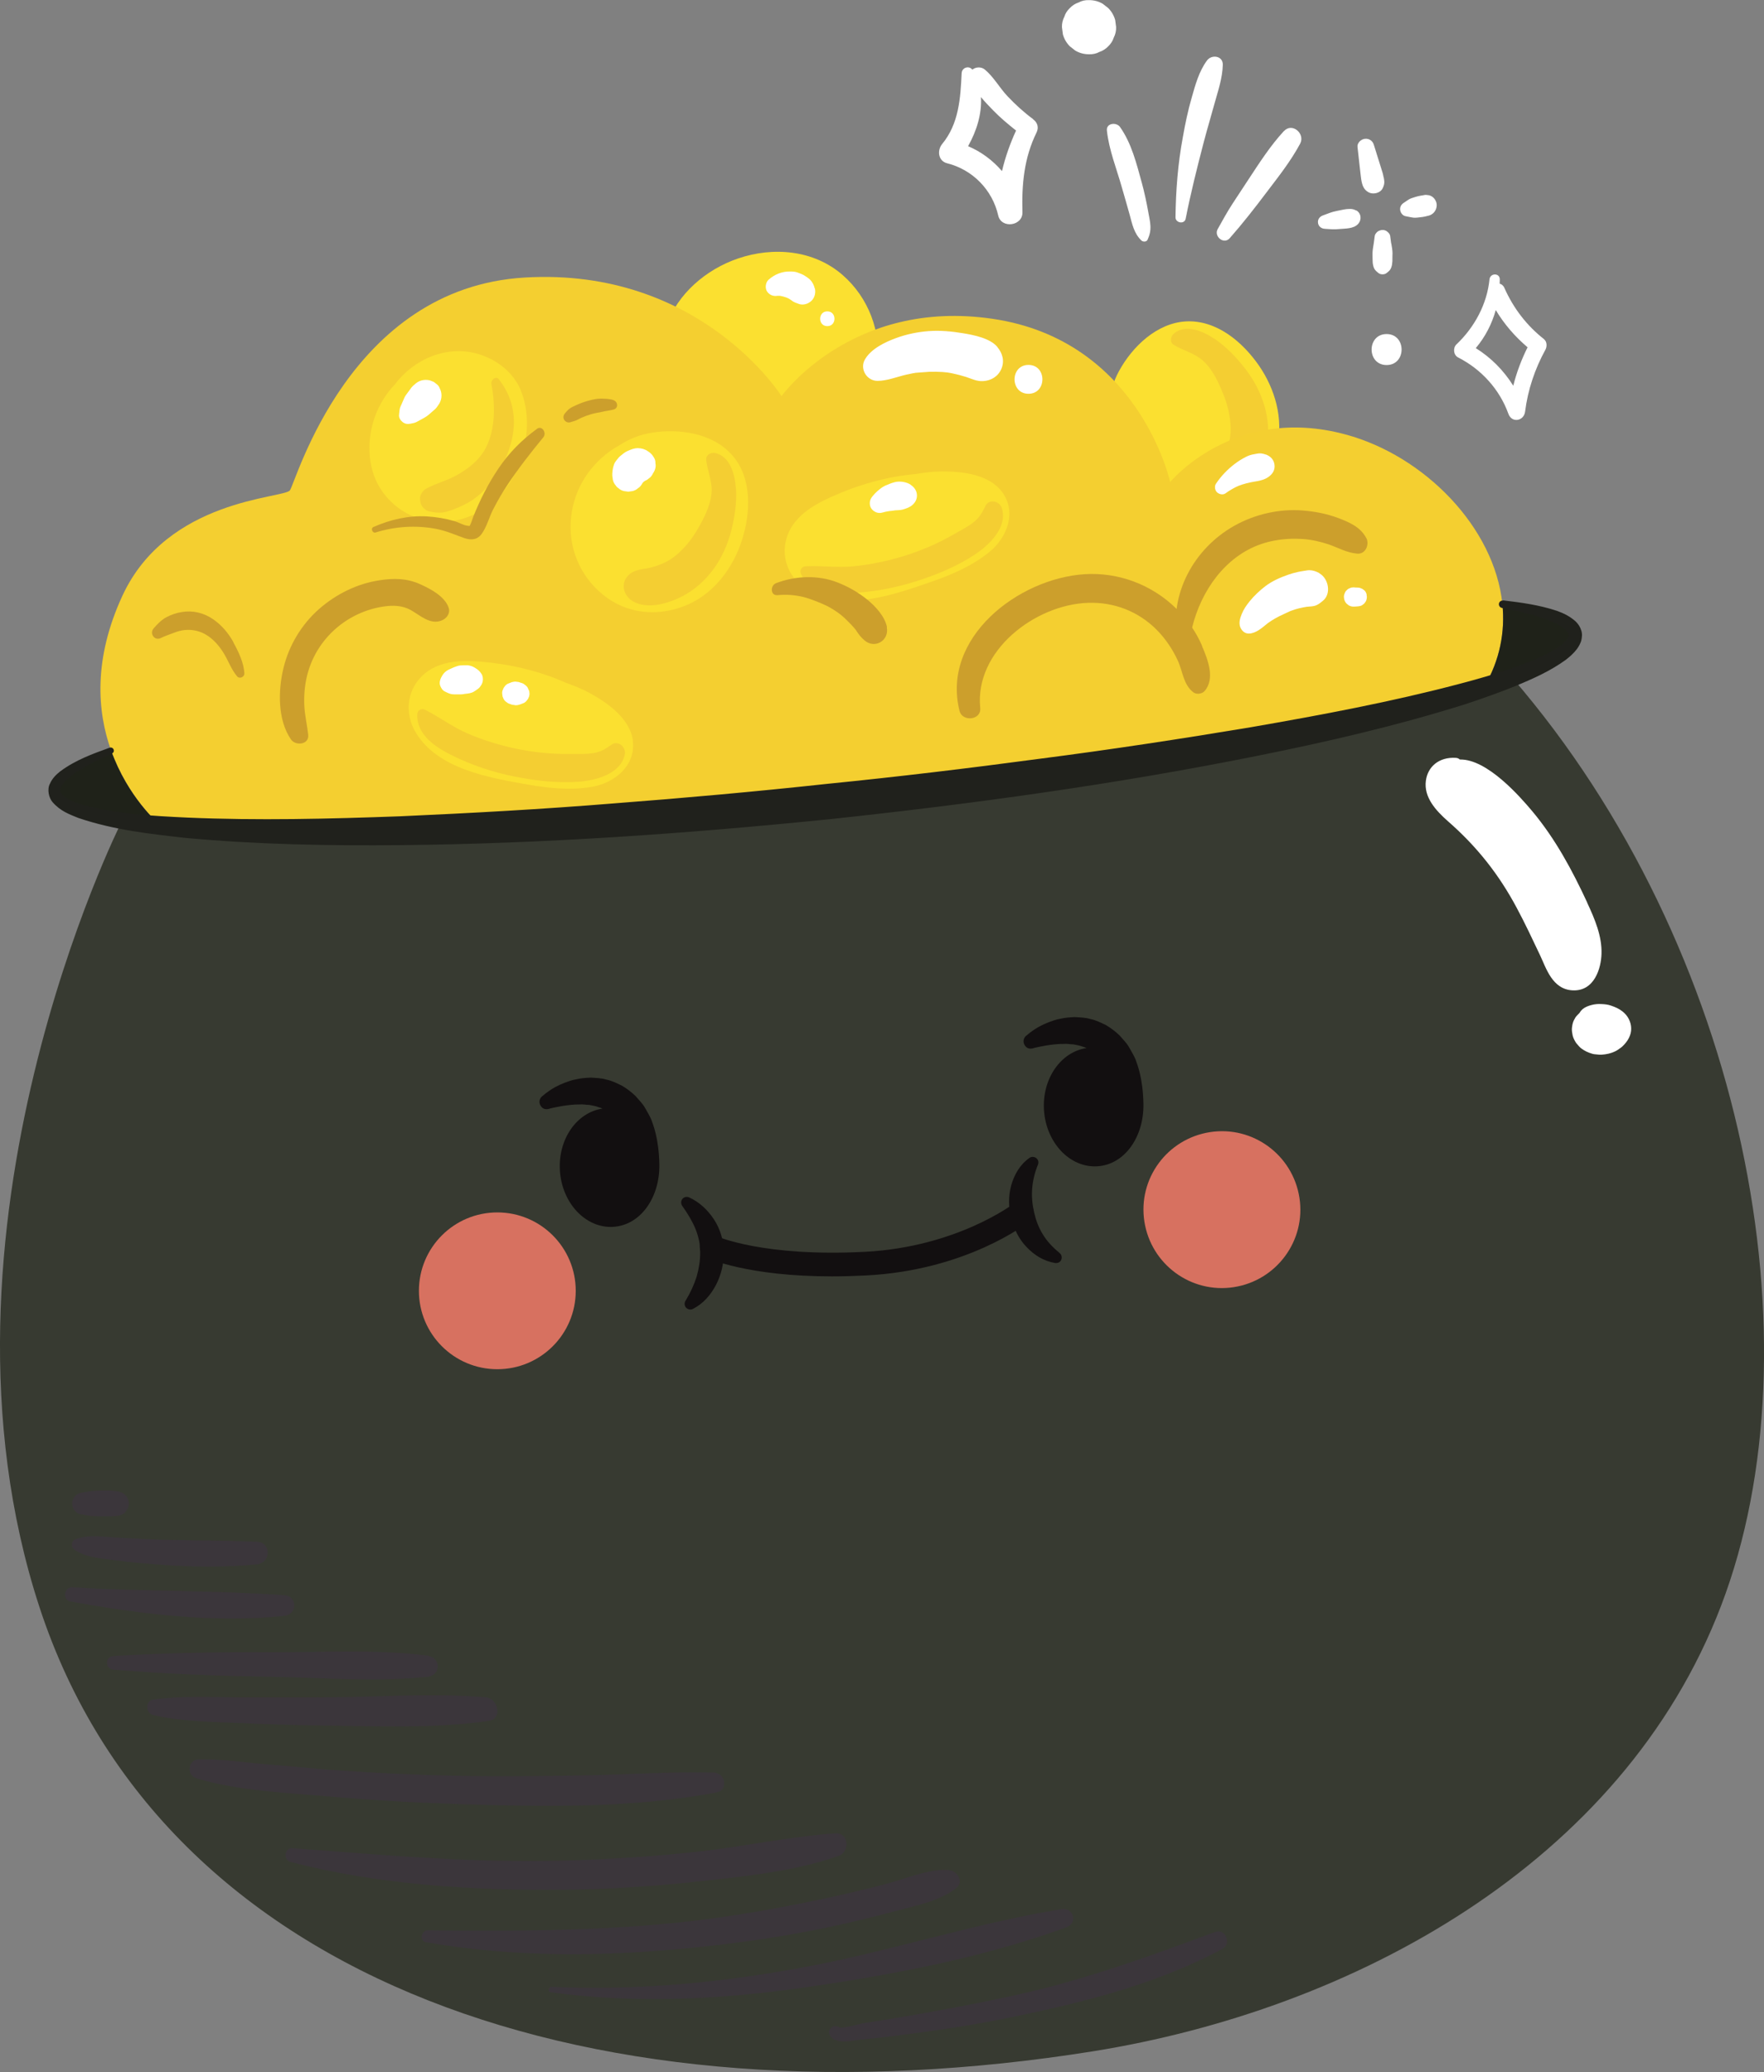 <?xml version="1.0" encoding="UTF-8"?><svg xmlns="http://www.w3.org/2000/svg" viewBox="0 0 149.15 175.22"><rect x="0" y="0" width="149.15" height="175.22" fill="#808080" stroke="none"/><g style="isolation:isolate;"><g id="b"><g id="c"><path d="M100.27,27.18c-2.47.14-4.53,2.14-5.65,4.19-.5.91-.78,1.9-.86,2.91-.05.28-.08.56-.09.85-.08,2.46.88,4.74,2.75,6.35,1.93,1.65,4.51,2.17,6.93,1.45,2.4-.72,4.08-2.75,4.63-5.15.55-2.38-.17-4.88-1.53-6.86-1.4-2.02-3.6-3.88-6.19-3.74Z" style="fill:#fbe030; stroke-width:0px;"/><path d="M102.68,28.65c-.95-.64-2.43-1.29-3.44-.43-.26.23-.36.73,0,.94.8.5,1.7.67,2.44,1.31.72.63,1.19,1.54,1.56,2.4.46,1.06.7,1.87.8,2.96.09.96-.11,1.79-.54,2.75-.2.45-.67,1.05-.58,1.76.13,1,1.15,1.4,2.01,1.03,1.27-.56,1.91-2.17,2.16-3.44.48-2.44-.33-4.86-1.83-6.78-.72-.93-1.59-1.84-2.57-2.5Z" style="fill:#f4ce32; stroke-width:0px;"/><path d="M58.81,36.2c1.65,1.34,3.7,1.89,5.73,1.75,1.61.3,3.29.15,4.84-.54,2.56-1.13,4.41-3.75,4.78-6.5.39-2.85-.74-5.75-2.9-7.64-2.44-2.14-5.88-2.43-8.86-1.41-2.68.91-5.16,3-6.06,5.73-1.01,3.07-.06,6.56,2.47,8.61Z" style="fill:#fbe030; stroke-width:0px;"/><path d="M127.03,51.08c-.67-6.51-6.62-12.54-13.23-14.33-9.47-2.58-14.86,4.02-14.86,4.02,0,0-2.6-11.99-15.02-13.81-11.92-1.75-17.84,6.54-17.84,6.54,0,0-6.86-10.91-21.71-10.03-14.85.87-19.34,17.3-19.86,18-.52.69-10.36.69-14.16,8.91-2.49,5.39-2.12,9.83-.96,13.08,1.42,3.98,4.02,6.19,4.02,6.19v.14c11.28,1.13,32.29.5,56.2-1.97,24.2-2.51,45.12-6.25,55.87-9.71,1.35-2.29,1.79-4.7,1.55-7.03Z" style="fill:#f4cf30; stroke-width:0px;"/><path d="M13.41,69.65v.14c-1.15-.11-2.2-.24-3.13-.4-3.56-.56-5.58-1.38-5.68-2.46-.1-1.04,1.61-2.22,4.79-3.47,1.42,3.98,4.02,6.19,4.02,6.19Z" style="fill:#1f2219; stroke-width:0px;"/><path d="M133.19,53.62c.12,1.33-2.68,2.88-7.71,4.49,1.35-2.29,1.79-4.7,1.55-7.03,3.85.57,6.06,1.42,6.16,2.54Z" style="fill:#1f2219; stroke-width:0px;"/><path d="M127.85,57.3c19.72,22.85,26.09,56.46,17.68,78.47-8.38,21.96-31.29,34.2-53.11,37.7-41.58,6.65-78.6-5.6-89.07-37.52-10.46-31.92,6.91-66.41,6.91-66.41l.02-.15c.93.16,1.98.29,3.12.4,11.29,1.13,32.3.5,56.21-1.97,24.2-2.51,45.12-6.25,55.87-9.71,0,.01,0,.01,0,.02l2.38-.83Z" style="fill:#373a31; stroke-width:0px;"/><path d="M37.94,51.41c-.32-.98-1.55-1.62-2.45-2.02-1.09-.49-2.21-.5-3.38-.32-1.9.28-3.69,1.17-5.13,2.43-1.48,1.3-2.55,3.08-3.01,4.99-.46,1.89-.51,4.38.63,6.04.39.57,1.55.45,1.46-.39-.09-.83-.29-1.64-.33-2.47-.04-.82.03-1.64.21-2.44.38-1.6,1.22-2.99,2.45-4.07,1.13-.99,2.57-1.66,4.06-1.87.8-.12,1.59-.09,2.3.31.77.44,1.62,1.25,2.57.88.43-.16.77-.59.62-1.08Z" style="fill:#cc9f2c; stroke-width:0px;"/><path d="M101.65,54.64c-.51-1.19-1.27-2.28-2.2-3.18-2.06-2.02-4.89-3.09-7.77-2.9-5.59.37-12.1,5.36-10.55,11.56.24.95,1.85.78,1.75-.24-.49-4.85,4.63-8.74,9.1-8.9,2.21-.08,4.28.72,5.84,2.3.73.74,1.32,1.62,1.76,2.57.43.92.47,2.07,1.34,2.71.26.19.72.12.93-.12.91-1.04.27-2.68-.21-3.79Z" style="fill:#cc9f2c; stroke-width:0px;"/><path d="M115.53,45.52c-.49-.96-1.47-1.37-2.43-1.73-.94-.35-1.95-.54-2.95-.62-1.99-.16-4.06.32-5.8,1.3-3.42,1.93-5.53,5.8-4.79,9.71.09.5.95.52,1.02,0,.45-3.07,2.15-6.19,4.95-7.69,1.41-.76,3.03-1.01,4.61-.91.75.05,1.49.22,2.21.46.83.29,1.53.71,2.42.78.7.05,1.03-.77.76-1.32Z" style="fill:#cc9f2c; stroke-width:0px;"/><path d="M55.09,94.73c-.14-.34-.35-.68-.55-1.04-.2-.36-.53-.68-.82-1.02-.33-.31-.71-.61-1.12-.85-.43-.21-.86-.43-1.32-.52-.45-.14-.9-.14-1.34-.17-.42.02-.84.05-1.2.14-.38.06-.71.19-1.01.3-.6.23-1.05.5-1.34.71-.31.21-.47.37-.46.36-.3.17-.41.55-.23.85.17.3.46.39.85.24.01,0,.17-.04.46-.1.3-.06.72-.14,1.22-.19.25-.03.51-.04.78-.04.27-.03.55.04.82.04.27.06.55.09.8.2.11.02.21.07.31.11-2.17.32-3.76,2.58-3.6,5.23.17,2.77,2.19,4.91,4.51,4.77,2.32-.14,3.95-2.5,3.9-5.28-.04-2.21-.54-3.39-.66-3.73Z" style="fill:#120f10; stroke-width:0px;"/><path d="M96.02,89.61c-.14-.34-.35-.68-.55-1.04-.2-.36-.53-.68-.82-1.02-.33-.31-.71-.61-1.12-.85-.43-.21-.86-.43-1.32-.52-.45-.14-.9-.14-1.34-.17-.42.02-.84.05-1.2.14-.38.06-.71.19-1.01.3-.6.23-1.05.5-1.34.71-.31.21-.47.37-.46.36-.3.17-.41.55-.23.85.17.3.46.39.85.24.01,0,.17-.04.46-.1.3-.06.72-.14,1.22-.19.25-.03.51-.04.78-.04.27-.03.55.04.82.04.27.06.55.09.8.2.11.02.21.07.31.11-2.17.32-3.76,2.58-3.6,5.23.17,2.77,2.19,4.91,4.51,4.77,2.32-.14,3.95-2.5,3.9-5.28-.04-2.21-.54-3.39-.66-3.73Z" style="fill:#120f10; stroke-width:0px;"/><path d="M58.27,101.26c.88.41,1.55,1.04,2.09,1.85.53.8.83,1.79.84,2.79,0,.96-.22,1.91-.66,2.76-.45.85-1.06,1.57-1.95,2.03-.23.12-.52.03-.65-.2-.08-.15-.07-.33.01-.47l.05-.08c.37-.61.69-1.31.9-1.97.19-.68.31-1.38.3-2.07.01-.66-.13-1.31-.39-1.96-.26-.64-.66-1.31-1.09-1.91l-.04-.06c-.15-.22-.1-.52.11-.67.15-.1.33-.11.48-.04Z" style="fill:#120f10; stroke-width:0px;"/><path d="M87.72,98.58c-.24.63-.41,1.33-.45,1.98-.05.66.02,1.32.17,1.98.15.66.38,1.28.73,1.84.33.56.84,1.1,1.35,1.52l.08.07c.2.17.23.47.07.67-.11.14-.28.19-.45.17-.97-.16-1.76-.66-2.42-1.35-.66-.68-1.08-1.57-1.3-2.45-.23-.89-.25-1.86,0-2.77.26-.91.73-1.74,1.54-2.32.21-.15.51-.1.67.11.1.13.11.3.06.44l-.04.11Z" style="fill:#120f10; stroke-width:0px;"/><path d="M70.38,107.94c-7.18,0-10.48-1.51-10.64-1.59-.5-.24-.71-.83-.48-1.33.23-.5.83-.71,1.33-.48.07.03,3.98,1.77,12.56,1.32,7.81-.41,12.59-4.09,12.63-4.12.43-.34,1.06-.27,1.4.17.34.43.27,1.06-.16,1.4-.21.17-5.29,4.11-13.77,4.55-1.02.05-1.98.08-2.88.08Z" style="fill:#120f10; stroke-width:0px;"/><circle cx="42.05" cy="109.16" r="6.63" style="fill:#d77160; stroke-width:0px;"/><path d="M109.87,101.29c-.56-3.62-3.94-6.11-7.56-5.55s-6.11,3.94-5.55,7.56c.56,3.62,3.94,6.11,7.56,5.55,3.62-.56,6.11-3.94,5.55-7.56Z" style="fill:#d77160; stroke-width:0px;"/><path d="M127.08,50.77c1.51.18,3.03.38,4.54.88.38.14.75.29,1.12.53.35.24.78.54.96,1.14.1.29.06.61-.01.89-.09.26-.22.49-.36.68-.29.38-.61.65-.94.91-1.33.96-2.74,1.58-4.17,2.18-1.43.58-2.87,1.09-4.32,1.57-5.82,1.83-11.75,3.2-17.7,4.39-11.91,2.39-23.93,4.04-35.98,5.33-12.06,1.22-24.17,2.08-36.31,2.2-6.07.06-12.15-.05-18.22-.61-3.03-.34-6.07-.67-9.07-1.69-.74-.3-1.51-.57-2.17-1.33-.33-.37-.48-1.1-.23-1.56.21-.48.54-.78.86-1.04,1.32-.98,2.76-1.49,4.19-2.01.14-.05.29.02.34.16.05.13-.01.27-.14.33h0c-1.36.61-2.76,1.27-3.8,2.2-.25.23-.46.49-.54.72-.08.23-.03.35.13.55.36.39,1.07.67,1.74.87,2.8.77,5.84.94,8.82,1.08,5.99.26,12.02.11,18.04-.11,6.02-.27,12.04-.6,18.05-1.09,6.01-.46,12.02-1,18.01-1.65,6-.6,11.99-1.32,17.96-2.12,5.98-.77,11.94-1.68,17.88-2.67,5.93-1.03,11.86-2.14,17.65-3.67,1.45-.38,2.88-.79,4.29-1.27,1.39-.48,2.8-1.02,3.97-1.77.56-.36,1.06-.91.95-1.15,0-.15-.21-.37-.46-.56-.25-.19-.58-.34-.9-.49-1.32-.57-2.8-.89-4.27-1.18h0c-.17-.03-.28-.2-.25-.37.03-.16.18-.27.35-.25Z" style="fill:#20211c; stroke-width:0px;"/><path d="M10.57,126.41c-.21-.2-.45-.28-.74-.31-.24-.02-.48-.05-.73-.04h-.7c-.31.02-.62.02-.92.07-.23.04-.46.08-.7.12l-.22.09c-.11.06-.2.14-.26.24-.12.16-.21.36-.2.57,0,.17.05.33.13.47.1.18.35.4.56.43.23.04.46.08.7.12.31.05.61.05.92.06.23,0,.47,0,.7.01.24,0,.48-.02.73-.04.28-.02.53-.1.74-.31.18-.18.32-.48.31-.74-.01-.27-.1-.55-.31-.74Z" style="fill:#532477; mix-blend-mode:multiply; opacity:.15; stroke-width:0px;"/><path d="M21.71,130.37c-2.63-.09-5.25-.09-7.88-.16-1.29-.03-2.57-.12-3.86-.18-1.14-.05-2.59-.31-3.65.17-.27.12-.34.6-.1.79.93.74,2.46.81,3.61.97,1.28.18,2.57.27,3.86.37,2.69.2,5.34.23,8.03-.04,1.2-.12,1.25-1.86,0-1.91Z" style="fill:#532477; mix-blend-mode:multiply; opacity:.15; stroke-width:0px;"/><path d="M24.04,134.9c-5.96-.42-11.97-.31-17.94-.67-.68-.04-.84,1.07-.16,1.2,5.91,1.07,12.1,1.84,18.1,1.22,1.11-.11,1.14-1.67,0-1.75Z" style="fill:#532477; mix-blend-mode:multiply; opacity:.15; stroke-width:0px;"/><path d="M36.16,140.01c-4.36-.56-8.89-.27-13.28-.29-4.43-.02-8.86.06-13.28.32-.75.04-.74,1.1,0,1.16,4.42.36,8.84.53,13.28.6,4.39.07,8.91.46,13.28,0,1.15-.12,1.13-1.64,0-1.78Z" style="fill:#532477; mix-blend-mode:multiply; opacity:.15; stroke-width:0px;"/><path d="M41.06,143.53c-4.71-.38-9.5.02-14.22.01-2.29,0-4.58,0-6.87,0-2.33-.02-4.73-.14-7.04.19-.67.1-.61,1.15,0,1.3,2.27.54,4.71.57,7.04.67,2.37.11,4.74.19,7.11.22,4.72.05,9.57.29,14.25-.39,1.2-.17.79-1.91-.27-2Z" style="fill:#532477; mix-blend-mode:multiply; opacity:.15; stroke-width:0px;"/><path d="M60.4,149.9c-3.6-.09-7.18.16-10.78.23-3.68.07-7.36.12-11.04.04-3.6-.08-7.19-.25-10.78-.52-1.79-.14-3.58-.32-5.38-.46-1.86-.15-3.74-.46-5.6-.41-.92.02-1.1,1.33-.22,1.6,3.45,1.05,7.37,1.21,10.95,1.52,3.67.32,7.35.54,11.03.66,7.29.23,14.86.39,22.05-.99.96-.18.7-1.63-.22-1.66Z" style="fill:#532477; mix-blend-mode:multiply; opacity:.15; stroke-width:0px;"/><path d="M70.64,155.04c-3.82.26-7.6,1.09-11.4,1.52-3.83.43-7.67.67-11.52.78-7.69.22-15.34-.47-23-1.05-.67-.05-.8,1-.16,1.17,7.54,1.95,15.39,2.42,23.16,2.35,3.85-.04,7.7-.3,11.52-.72,3.88-.43,7.96-.84,11.66-2.14.97-.34.9-1.98-.26-1.9Z" style="fill:#532477; mix-blend-mode:multiply; opacity:.15; stroke-width:0px;"/><path d="M80.26,158.14c-1.71-.12-3.64.72-5.28,1.16-1.82.48-3.65.91-5.49,1.3-3.66.77-7.33,1.43-11.04,1.86-7.39.85-14.86.85-22.29.78-.56,0-.72.91-.14,1.01,7.57,1.32,15.26,1.22,22.89.43,3.76-.39,7.52-.93,11.22-1.72,1.84-.39,3.67-.84,5.48-1.32,1.74-.47,3.84-.85,5.26-1.99.64-.52.06-1.45-.62-1.49Z" style="fill:#532477; mix-blend-mode:multiply; opacity:.15; stroke-width:0px;"/><path d="M89.75,161.45c-7.18,1.16-14.15,3.46-21.3,4.82-7.17,1.37-14.54,2.09-21.83,1.75-.26-.01-.33.42-.06.46,7.24.99,14.43.61,21.64-.43,7.37-1.07,14.97-2.51,21.98-5.07.97-.36.58-1.7-.42-1.54Z" style="fill:#532477; mix-blend-mode:multiply; opacity:.15; stroke-width:0px;"/><path d="M102.78,163.36c-5.16,1.92-10.3,3.79-15.66,5.07-2.61.62-5.24,1.13-7.88,1.61-1.36.25-2.71.49-4.07.71-.68.11-1.36.22-2.04.32-.59.09-1.48.42-2.14.4-.04-.04-.09-.09-.15-.1-.28-.05-.42-.04-.62.17-.14.15-.17.37-.07.55.5.87,1.87.46,2.7.39,1.52-.14,3.04-.34,4.56-.54,2.96-.39,5.91-.88,8.83-1.5,5.87-1.23,11.84-2.78,17.14-5.64.76-.41.24-1.74-.6-1.43Z" style="fill:#532477; mix-blend-mode:multiply; opacity:.15; stroke-width:0px;"/><path d="M134.2,76.32c-1.25-2.69-2.68-5.38-4.67-7.75-.97-1.15-3.78-4.4-6.1-4.34-.08-.08-.19-.13-.33-.14-1.45-.09-2.39.76-2.54,1.94-.18,1.38.81,2.49,1.89,3.44,2.48,2.17,4.31,4.53,5.78,7.28.71,1.32,1.34,2.67,1.98,4.02.52,1.09,1.03,2.89,2.75,2.98,1.86.1,2.42-1.89,2.45-3.09.05-1.49-.57-2.95-1.21-4.32Z" style="fill:#fff; mix-blend-mode:soft-light; stroke-width:0px;"/><path d="M137.18,85.53c-.31-.24-.59-.36-.97-.49-.26-.09-.53-.12-.81-.13-.27-.02-.57.01-.83.08-.28.07-.56.18-.77.36-.11.1-.19.2-.25.31-.08.08-.16.16-.24.25-.04.05-.09.1-.12.16-.07.13-.15.26-.19.4-.05.15-.07.31-.09.46-.02.21.02.43.06.63.05.21.15.41.27.6.03.05.07.1.12.15.1.12.21.25.34.35.3.22.55.34.92.45.12.04.26.05.39.06.14.02.27.03.42.02.41-.03.74-.1,1.11-.27.16-.07.31-.18.45-.28.07-.05.14-.1.2-.16.44-.42.75-.95.73-1.52-.01-.53-.27-1.07-.74-1.43Z" style="fill:#fff; mix-blend-mode:soft-light; stroke-width:0px;"/><path d="M61.9,38.49c-1.62-1.86-4.47-2.27-6.78-1.9-1.03.16-1.98.55-2.82,1.11-.25.13-.49.28-.72.45-1.99,1.44-3.21,3.6-3.33,6.06-.12,2.53,1.05,4.9,3.1,6.36,2.04,1.46,4.67,1.54,6.91.51,2.22-1.02,3.75-3.13,4.48-5.42.74-2.34.87-5.22-.84-7.18Z" style="fill:#fbe030; stroke-width:0px;"/><path d="M62.22,41.29c-.08-1.14-.47-2.71-1.76-2.98-.34-.07-.79.16-.75.57.1.94.51,1.75.46,2.73-.06.95-.49,1.88-.94,2.71-.56,1.01-1.04,1.7-1.85,2.45-.71.66-1.48,1.01-2.5,1.26-.48.11-1.25.11-1.75.62-.71.71-.4,1.77.42,2.22,1.22.67,2.89.18,4.05-.4,2.22-1.12,3.63-3.24,4.23-5.6.29-1.14.48-2.39.4-3.56Z" style="fill:#f4ce32; stroke-width:0px;"/><path d="M44.04,33.01c-.64-1.52-2-2.58-3.56-3.06-2.67-.82-5.49.41-7.1,2.57-1.07,1.11-1.8,2.6-2.04,4.11-.28,1.78-.01,3.62,1.1,5.09,1.12,1.47,2.7,2.3,4.55,2.4,3.5.18,6.34-2.51,7.21-5.75.46-1.72.53-3.69-.17-5.35Z" style="fill:#fbe030; stroke-width:0px;"/><path d="M42.2,32.09c-.26-.34-.72.04-.65.38.36,1.89.37,4.39-.85,6-.54.72-1.23,1.22-2,1.67-.86.5-1.75.69-2.66,1.18-.3.16-.56.56-.52.91,0,.09.02.19.04.28.06.33.41.68.74.74.4.07.79.15,1.19.08.29-.05.57-.15.85-.25.58-.22,1.16-.49,1.67-.84,1.02-.71,1.86-1.72,2.43-2.83.59-1.15,1.01-2.41,1.01-3.71,0-1.34-.43-2.54-1.25-3.59Z" style="fill:#f4ce32; stroke-width:0px;"/><path d="M84.77,41.66c-1.09-1.55-3.43-1.81-5.17-1.79-.74,0-1.47.1-2.2.22-2.47.22-4.89.92-7.18,1.96-1.58.72-3.23,1.73-3.73,3.51-.49,1.76.32,3.48,1.87,4.39,3.11,1.8,7.28.33,10.38-.75,1.74-.6,3.45-1.34,4.89-2.5,1.49-1.2,2.35-3.32,1.14-5.04Z" style="fill:#fbe030; stroke-width:0px;"/><path d="M84.7,42.95c-.18-.57-1.07-.79-1.37-.18-.28.58-.5.99-1.02,1.4-.51.4-1.12.7-1.69,1.03-1.32.76-2.71,1.36-4.16,1.81-1.39.43-2.85.74-4.3.88-1.36.13-2.7-.07-4.05,0-.34.02-.53.36-.38.66.8,1.57,2.74,1.67,4.3,1.6,1.85-.09,3.69-.44,5.45-1,1.7-.54,3.45-1.26,4.94-2.25,1.21-.8,2.8-2.3,2.29-3.93Z" style="fill:#f4ce32; stroke-width:0px;"/><path d="M53.52,62.7c-.2-1.89-2.12-3.25-3.64-4.08-.65-.36-1.33-.63-2.03-.88-2.27-1.01-4.72-1.58-7.23-1.79-1.73-.14-3.66-.06-4.97,1.25-1.29,1.3-1.42,3.2-.5,4.74,1.84,3.09,6.2,3.83,9.43,4.4,1.81.32,3.66.51,5.48.2,1.89-.33,3.67-1.76,3.45-3.84Z" style="fill:#fbe030; stroke-width:0px;"/><path d="M52.83,63.79c.12-.59-.55-1.21-1.11-.82-.53.37-.92.62-1.57.72-.64.1-1.32.07-1.97.07-1.52.02-3.03-.13-4.52-.44-1.43-.3-2.85-.74-4.19-1.32-1.25-.55-2.33-1.38-3.54-1.98-.31-.15-.64.05-.65.39-.06,1.76,1.58,2.8,2.98,3.49,1.66.82,3.43,1.41,5.25,1.77,1.75.35,3.62.57,5.41.44,1.45-.11,3.57-.65,3.91-2.32Z" style="fill:#f4ce32; stroke-width:0px;"/><path d="M19.74,54.31c-.43-.77-1-1.45-1.73-1.95-.79-.54-1.71-.76-2.65-.6-.44.07-.88.22-1.28.43-.42.22-.78.59-1.09.95-.38.44.09,1.09.62.81.35-.18.73-.29,1.1-.44.29-.11.6-.2.9-.23.66-.06,1.29.07,1.85.42.57.35,1.02.86,1.38,1.42.44.67.69,1.47,1.21,2.08.2.24.63.05.61-.25-.04-.9-.5-1.85-.93-2.63Z" style="fill:#cc9f2c; stroke-width:0px;"/><path d="M75,53.05c-.18-.92-.97-1.77-1.68-2.35-.77-.62-1.6-1.09-2.52-1.45-1.64-.64-3.55-.56-5.19.07-.49.19-.49,1.07.14,1.01.74-.07,1.47-.02,2.19.16.32.08.72.22.97.32.38.15.64.25.99.42.33.17.64.36.94.57,0,0,.12.09.16.12.04.03.14.11.15.12.15.12.29.25.43.39.28.27.54.54.78.84,0,.01.01.02.02.03.06.08.11.16.16.24.17.24.33.42.55.61.87.76,2.11.02,1.89-1.1Z" style="fill:#cc9f2c; stroke-width:0px;"/><path d="M45.4,36.27c-1.29.94-2.35,2.01-3.25,3.34-.87,1.29-1.58,2.69-2.15,4.13-.07.17-.12.38-.2.54-.12.22,0,.21-.28.18-.34-.04-.75-.29-1.09-.39-.76-.22-1.54-.35-2.33-.4-1.56-.09-3.11.27-4.53.9-.26.12-.07.54.19.46,1.65-.52,3.44-.63,5.14-.3.83.16,1.56.49,2.35.77.57.2,1.12.16,1.49-.37.42-.59.62-1.39.95-2.04.37-.72.77-1.42,1.22-2.09.92-1.39,1.97-2.73,3.03-4.02.3-.36-.1-1.04-.55-.71Z" style="fill:#cc9f2c; stroke-width:0px;"/><path d="M51.88,33.84c-.33-.12-.72-.12-1.06-.13-.38,0-.76.09-1.12.19-.36.1-.7.23-1.04.39-.15.07-.31.14-.45.23-.17.11-.3.27-.44.43-.13.15-.18.37-.07.55.1.17.32.27.51.21.18-.06.37-.1.55-.18.13-.06.26-.14.4-.2.24-.11.54-.22.85-.31.31-.09.62-.13.93-.2.31-.08.64-.1.95-.19.41-.11.36-.65,0-.78Z" style="fill:#cc9f2c; stroke-width:0px;"/><path d="M37.16,32.78c-.09-.19-.19-.26-.34-.37-.08-.08-.18-.14-.29-.17-.06-.03-.11-.05-.17-.07-.24-.06-.47-.06-.71,0-.23.06-.42.18-.59.34l-.11.09c-.12.11-.18.19-.29.35-.06.08-.11.15-.17.23-.06.08-.11.15-.17.23-.06.08-.1.16-.14.25-.08.18-.15.35-.23.53-.05.11-.11.23-.14.34-.03.11-.03.23-.05.35,0,.07-.02.14-.02.21-.03.23.13.47.3.6.2.16.42.19.67.14.08-.02.16-.03.24-.05.16-.03.31-.11.45-.19.16-.09.33-.18.49-.27.25-.14.47-.34.68-.53.07-.06.15-.13.22-.19.14-.13.25-.32.36-.48.12-.21.18-.43.18-.67,0-.24-.06-.46-.18-.67Z" style="fill:#fff; mix-blend-mode:soft-light; stroke-width:0px;"/><path d="M55.42,39.13c0-.18-.06-.34-.16-.49-.12-.2-.28-.36-.48-.48-.24-.17-.54-.26-.84-.26-.35,0-.57.11-.88.24-.23.1-.43.27-.62.43-.05.04-.09.09-.14.14-.1.12-.2.24-.28.36-.08.12-.13.27-.17.42,0,.03-.01.06-.02.09-.03.15-.05.3-.06.46,0,.06,0,.13,0,.19l.05.36c.04.17.12.33.24.46.06.1.14.18.24.24.13.12.28.2.46.24l.36.05c.12-.02.24-.03.36-.05.17-.04.33-.12.46-.24.15-.09.26-.22.35-.38,0-.01.02-.03.02-.04.04-.04.08-.1.12-.15,0,0,0,0,.01,0-.02.02-.03.04-.05.07.03-.03.06-.06.09-.09.03-.02.07-.04.1-.06-.02.01-.05.02-.07.03h0c.11-.04.21-.09.3-.17.19-.15.23-.16.38-.42.02-.03.04-.06.06-.09-.03.04-.06.08-.1.13.1-.14.19-.28.24-.45.06-.18.06-.35.02-.53Z" style="fill:#fff; mix-blend-mode:soft-light; stroke-width:0px;"/><path d="M77,40.99c-.36-.24-.92-.32-1.33-.22-.28.07-.55.18-.82.3-.25.11-.46.29-.66.46-.15.13-.28.27-.41.43-.12.15-.2.28-.23.48-.02.18,0,.37.1.53.19.3.58.49.94.38.2-.06.4-.1.6-.13.11-.01.23-.02.34-.04.04,0,.09-.01.13-.02.22-.02.46-.01.67-.07.22-.06.49-.16.68-.28.31-.21.52-.52.52-.9s-.21-.7-.52-.9Z" style="fill:#fff; mix-blend-mode:soft-light; stroke-width:0px;"/><path d="M40.71,56.99c-.13-.21-.27-.34-.48-.47-.15-.1-.3-.18-.47-.22-.18-.05-.35-.05-.53-.04-.19,0-.4.01-.57.07-.25.08-.49.19-.72.3-.23.11-.41.27-.54.49-.04.06-.07.12-.1.18-.1.19-.16.45-.09.66.07.2.2.42.39.51.06.03.12.06.18.09.2.1.39.16.62.16.05,0,.1,0,.15,0,.1,0,.19,0,.29,0,.05,0,.09,0,.14,0,.11,0,.22-.02.32-.04.28-.03.56-.05.8-.21.05-.03.1-.07.15-.1.09-.06.18-.12.26-.2.07-.06.13-.17.19-.25.09-.15.13-.31.13-.48,0-.17-.04-.33-.13-.48Z" style="fill:#fff; mix-blend-mode:soft-light; stroke-width:0px;"/><path d="M44.72,58.4c-.03-.07-.06-.15-.09-.22-.06-.11-.14-.19-.24-.26-.09-.08-.19-.14-.31-.17-.07-.02-.14-.04-.21-.07-.05-.02-.08-.01-.15-.02-.13-.03-.27-.02-.4.02,0,0-.01,0-.02,0-.02,0-.03.01-.05.02-.04.01-.07.03-.11.04-.07.03-.15.06-.22.09-.11.06-.2.14-.26.24-.06.06-.1.13-.12.21-.06.11-.09.23-.08.36l.03.25.09.22c.06.11.14.2.24.26.09.08.2.14.32.17.04.01.07.02.11.04.02,0,.03.01.05.02,0,0,.01,0,.02,0,.09.01.18.02.27.04.12,0,.19-.01.29-.04.07-.02.14-.04.21-.07.07-.03.15-.06.22-.09.11-.06.19-.14.26-.24.06-.06.1-.13.12-.2.06-.11.08-.23.08-.36-.01-.08-.02-.16-.03-.25Z" style="fill:#fff; mix-blend-mode:soft-light; stroke-width:0px;"/><path d="M84.33,29.34c-.62-.74-1.99-1.01-2.91-1.16-.96-.16-1.92-.25-2.89-.18-.94.07-1.86.26-2.74.58-.96.35-2.11.9-2.65,1.8-.48.8.14,1.83,1.05,1.83.81,0,1.67-.35,2.45-.53.19-.04.38-.08.58-.12.06,0,.11-.02.17-.03.02,0,.06,0,.11-.01.37-.02.73-.06,1.1-.08.37-.01.74,0,1.1.02.05,0,.36.04.41.04.15.02.29.05.44.08.38.08.76.18,1.14.3.48.16.91.38,1.43.35.69-.04,1.28-.4,1.55-1.04.28-.66.1-1.32-.35-1.85Z" style="fill:#fff; mix-blend-mode:soft-light; stroke-width:0px;"/><path d="M86.96,30.86c-1.57,0-1.57,2.44,0,2.44s1.57-2.44,0-2.44Z" style="fill:#fff; mix-blend-mode:soft-light; stroke-width:0px;"/><path d="M68.89,24.4c-.06-.27-.2-.56-.41-.76-.14-.13-.32-.25-.48-.35-.18-.1-.38-.18-.58-.25-.19-.07-.41-.08-.61-.08-.68-.02-1.33.25-1.83.7-.25.23-.31.69-.13.98.2.3.52.43.87.38-.02,0-.03,0-.05,0,.1-.01.2,0,.3,0,.18.03.35.08.52.14.09.04.18.08.28.12,0,0,0,0,0,0-.08-.03-.15-.06-.23-.1.15.06.28.14.41.24.03.02.06.05.09.07.1.06.22.11.34.15.06.02.12.05.19.07.36.12.79-.02,1.05-.28.28-.28.36-.67.28-1.05Z" style="fill:#fff; mix-blend-mode:soft-light; stroke-width:0px;"/><path d="M69.95,26.33c-.8,0-.81,1.25,0,1.25s.81-1.25,0-1.25Z" style="fill:#fff; mix-blend-mode:soft-light; stroke-width:0px;"/><path d="M107.02,38.44c-.16-.06-.33-.1-.49-.1-.16,0-.33.04-.49.07-.26.04-.49.12-.72.24-.31.16-.6.34-.88.55-.64.48-1.18,1.04-1.63,1.71-.14.21-.09.55.09.72.18.17.5.25.72.09.19-.14.39-.27.59-.38.1-.06.21-.11.32-.17.06-.03.12-.05.18-.08,0,0,0,0,0,0h0c.44-.17.9-.29,1.37-.36-.1.01-.2.03-.3.04.5-.07,1.07-.14,1.49-.45.34-.25.55-.58.49-1.03-.06-.43-.34-.71-.74-.86Z" style="fill:#fff; mix-blend-mode:soft-light; stroke-width:0px;"/><path d="M111.54,48.46c-.26-.14-.53-.24-.83-.24-.18,0-.36.05-.53.07-.15.02-.3.05-.44.08-.27.06-.53.13-.79.22-.69.24-1.38.54-1.96.98-.49.38-.94.8-1.33,1.28-.28.35-.5.66-.67,1.08-.14.35-.26.72-.13,1.09.12.31.38.57.74.56.61-.02,1.12-.5,1.57-.86,0,0,0,0,0,0,.03-.02.1-.07.11-.08.09-.06.18-.12.27-.18.21-.13.42-.25.64-.36.21-.11.43-.19.64-.3.09-.04.17-.08.26-.12.04-.01.07-.03.11-.04.42-.16.86-.26,1.31-.33.04,0,.09,0,.13-.01.16-.01.33-.02.49-.06.29-.07.5-.25.72-.43.75-.6.47-1.91-.3-2.33Z" style="fill:#fff; mix-blend-mode:soft-light; stroke-width:0px;"/><path d="M115.56,50.27c-.03-.06-.05-.13-.08-.19-.05-.09-.12-.17-.21-.22-.05-.05-.11-.08-.18-.1-.09-.05-.2-.07-.31-.07-.11,0-.23-.01-.34-.02-.11,0-.22.02-.31.07-.1.03-.19.09-.26.17-.08.07-.14.16-.17.26-.05.1-.07.2-.07.31,0,.07.02.14.03.22.04.14.11.26.21.36.05.04.11.08.16.13.13.07.26.11.41.11.11,0,.23-.01.34-.02.07,0,.14-.02.21-.03.1-.02.19-.07.27-.14.06-.04.11-.08.14-.14.07-.08.12-.17.14-.27.04-.15.04-.28,0-.42Z" style="fill:#fff; mix-blend-mode:soft-light; stroke-width:0px;"/><path d="M87.36,10.08c-.79-.58-1.51-1.24-2.18-1.95-.66-.7-1.16-1.62-1.9-2.24-.32-.27-.78-.23-1.07,0-.28-.37-.87-.18-.9.29-.1,2.13-.23,4.28-1.65,6-.44.54-.34,1.44.43,1.63,2.15.54,3.82,2.25,4.31,4.41.26,1.15,2.09.9,2.05-.28-.07-2.34.14-4.6,1.19-6.73.21-.43.09-.85-.3-1.13ZM81.86,12.35c.71-1.26,1.17-2.73,1.08-4.14.33.4.69.77,1.03,1.12.6.62,1.26,1.17,1.94,1.71-.5,1.09-.91,2.24-1.19,3.43-.78-.91-1.76-1.64-2.87-2.11Z" style="fill:#fff; stroke-width:0px;"/><path d="M97.08,17.88c-.15-.82-.32-1.63-.54-2.43-.45-1.63-.86-3.32-1.84-4.71-.3-.43-1.18-.34-1.11.3.18,1.66.81,3.19,1.26,4.79.22.77.45,1.54.66,2.31.22.81.37,1.6,1,2.2.14.13.43.13.52-.07.18-.4.26-.73.24-1.17-.02-.41-.12-.81-.19-1.21Z" style="fill:#fff; stroke-width:0px;"/><path d="M102.05,5.12c-.68.93-.98,2.05-1.29,3.14-.32,1.1-.55,2.22-.75,3.35-.42,2.25-.59,4.49-.62,6.77,0,.48.76.61.86.12.43-2.19.98-4.37,1.54-6.52.28-1.07.6-2.12.89-3.19.3-1.09.68-2.16.71-3.31.02-.77-.95-.9-1.34-.36Z" style="fill:#fff; stroke-width:0px;"/><path d="M108.55,11.09c-1.15,1.25-2.05,2.66-2.98,4.07-.45.68-.89,1.36-1.34,2.04-.46.7-.86,1.44-1.27,2.17-.35.61.51,1.34,1.01.78,1.11-1.26,2.13-2.57,3.14-3.91,1.01-1.33,2.03-2.62,2.82-4.09.45-.85-.68-1.82-1.37-1.06Z" style="fill:#fff; stroke-width:0px;"/><path d="M94.29,1.69c-.11-.39-.31-.73-.59-1.01-.15-.12-.31-.24-.46-.36-.36-.21-.74-.31-1.16-.31-.32-.01-.61.05-.88.2-.28.09-.53.25-.74.47-.22.21-.38.45-.47.74-.14.27-.21.57-.2.88.03.2.05.41.08.61.11.39.31.73.59,1.01.15.12.31.24.46.36.36.21.74.31,1.16.31.32.01.61-.05.88-.2.28-.09.53-.25.74-.47.22-.21.38-.45.47-.74.14-.27.21-.57.2-.89-.03-.2-.05-.41-.08-.61Z" style="fill:#fff; stroke-width:0px;"/><path d="M117.24,28.25c-1.69,0-1.69,2.62,0,2.62s1.69-2.62,0-2.62Z" style="fill:#fff; stroke-width:0px;"/><path d="M130.56,28.69c-1.48-1.16-2.6-2.63-3.36-4.34-.09-.21-.24-.32-.4-.36,0-.12.01-.24.01-.36,0-.57-.82-.55-.87,0-.21,2.09-1.27,4.05-2.79,5.49-.32.3-.26.91.14,1.11,1.96,1,3.5,2.69,4.25,4.77.29.8,1.31.61,1.41-.19.23-1.84.83-3.62,1.72-5.24.14-.25.14-.67-.11-.87ZM127.95,32.62c-.8-1.28-1.88-2.38-3.17-3.18.8-.95,1.36-2.04,1.69-3.22.71,1.19,1.63,2.25,2.69,3.15-.52,1.04-.93,2.13-1.21,3.25Z" style="fill:#fff; stroke-width:0px;"/><path d="M116.98,14.97c-.02-.12-.04-.24-.08-.36-.08-.27-.17-.53-.25-.8-.16-.52-.33-1.04-.49-1.57-.1-.34-.42-.55-.77-.5-.31.04-.65.34-.61.69.06.54.12,1.07.18,1.61.03.26.06.53.09.79.05.42.11.98.44,1.27.22.2.46.29.76.25.26-.03.54-.18.66-.43.1-.22.16-.4.13-.64-.01-.1-.03-.21-.05-.31Z" style="fill:#fff; stroke-width:0px;"/><path d="M114.68,17.81c-.19-.11-.37-.15-.59-.14-.16,0-.32.02-.48.05-.2.04-.39.08-.59.12-.2.04-.39.09-.58.16-.2.08-.39.15-.59.22-.27.1-.45.33-.41.63.04.3.28.48.57.5.21.01.42.03.62.04.2.01.4,0,.6-.02.52-.05,1.22-.01,1.6-.43.32-.35.27-.9-.15-1.15Z" style="fill:#fff; stroke-width:0px;"/><path d="M120.81,16.51c-.08-.01-.16-.02-.24-.03-.09,0-.18.02-.27.04-.05,0-.09.02-.14.02-.16.03-.31.06-.47.11-.21.07-.43.12-.61.24-.13.09-.27.18-.4.27-.21.14-.33.35-.29.61.03.22.2.46.44.51.15.03.3.06.45.09.14.03.28.05.42.04.08,0,.16-.01.24-.02.23-.02.45-.05.68-.11.14-.03.28-.06.41-.14.32-.19.48-.54.44-.9-.05-.34-.3-.65-.65-.73Z" style="fill:#fff; stroke-width:0px;"/><path d="M117.63,20.6c-.03-.22-.06-.44-.09-.66-.02-.14-.14-.27-.24-.35-.11-.09-.26-.15-.41-.14-.12,0-.23.04-.34.09-.13.07-.29.25-.31.4-.03.22-.06.44-.09.66-.04.27-.1.55-.1.82,0,.22,0,.44.01.66,0,.17.03.34.08.5.07.22.19.33.36.47.03.02.05.04.08.06.16.12.48.12.63,0,.03-.02.05-.04.08-.06.17-.13.29-.25.36-.47.05-.16.07-.33.08-.5,0-.22,0-.44.01-.66,0-.27-.06-.55-.1-.82Z" style="fill:#fff; stroke-width:0px;"/></g></g></g></svg>
